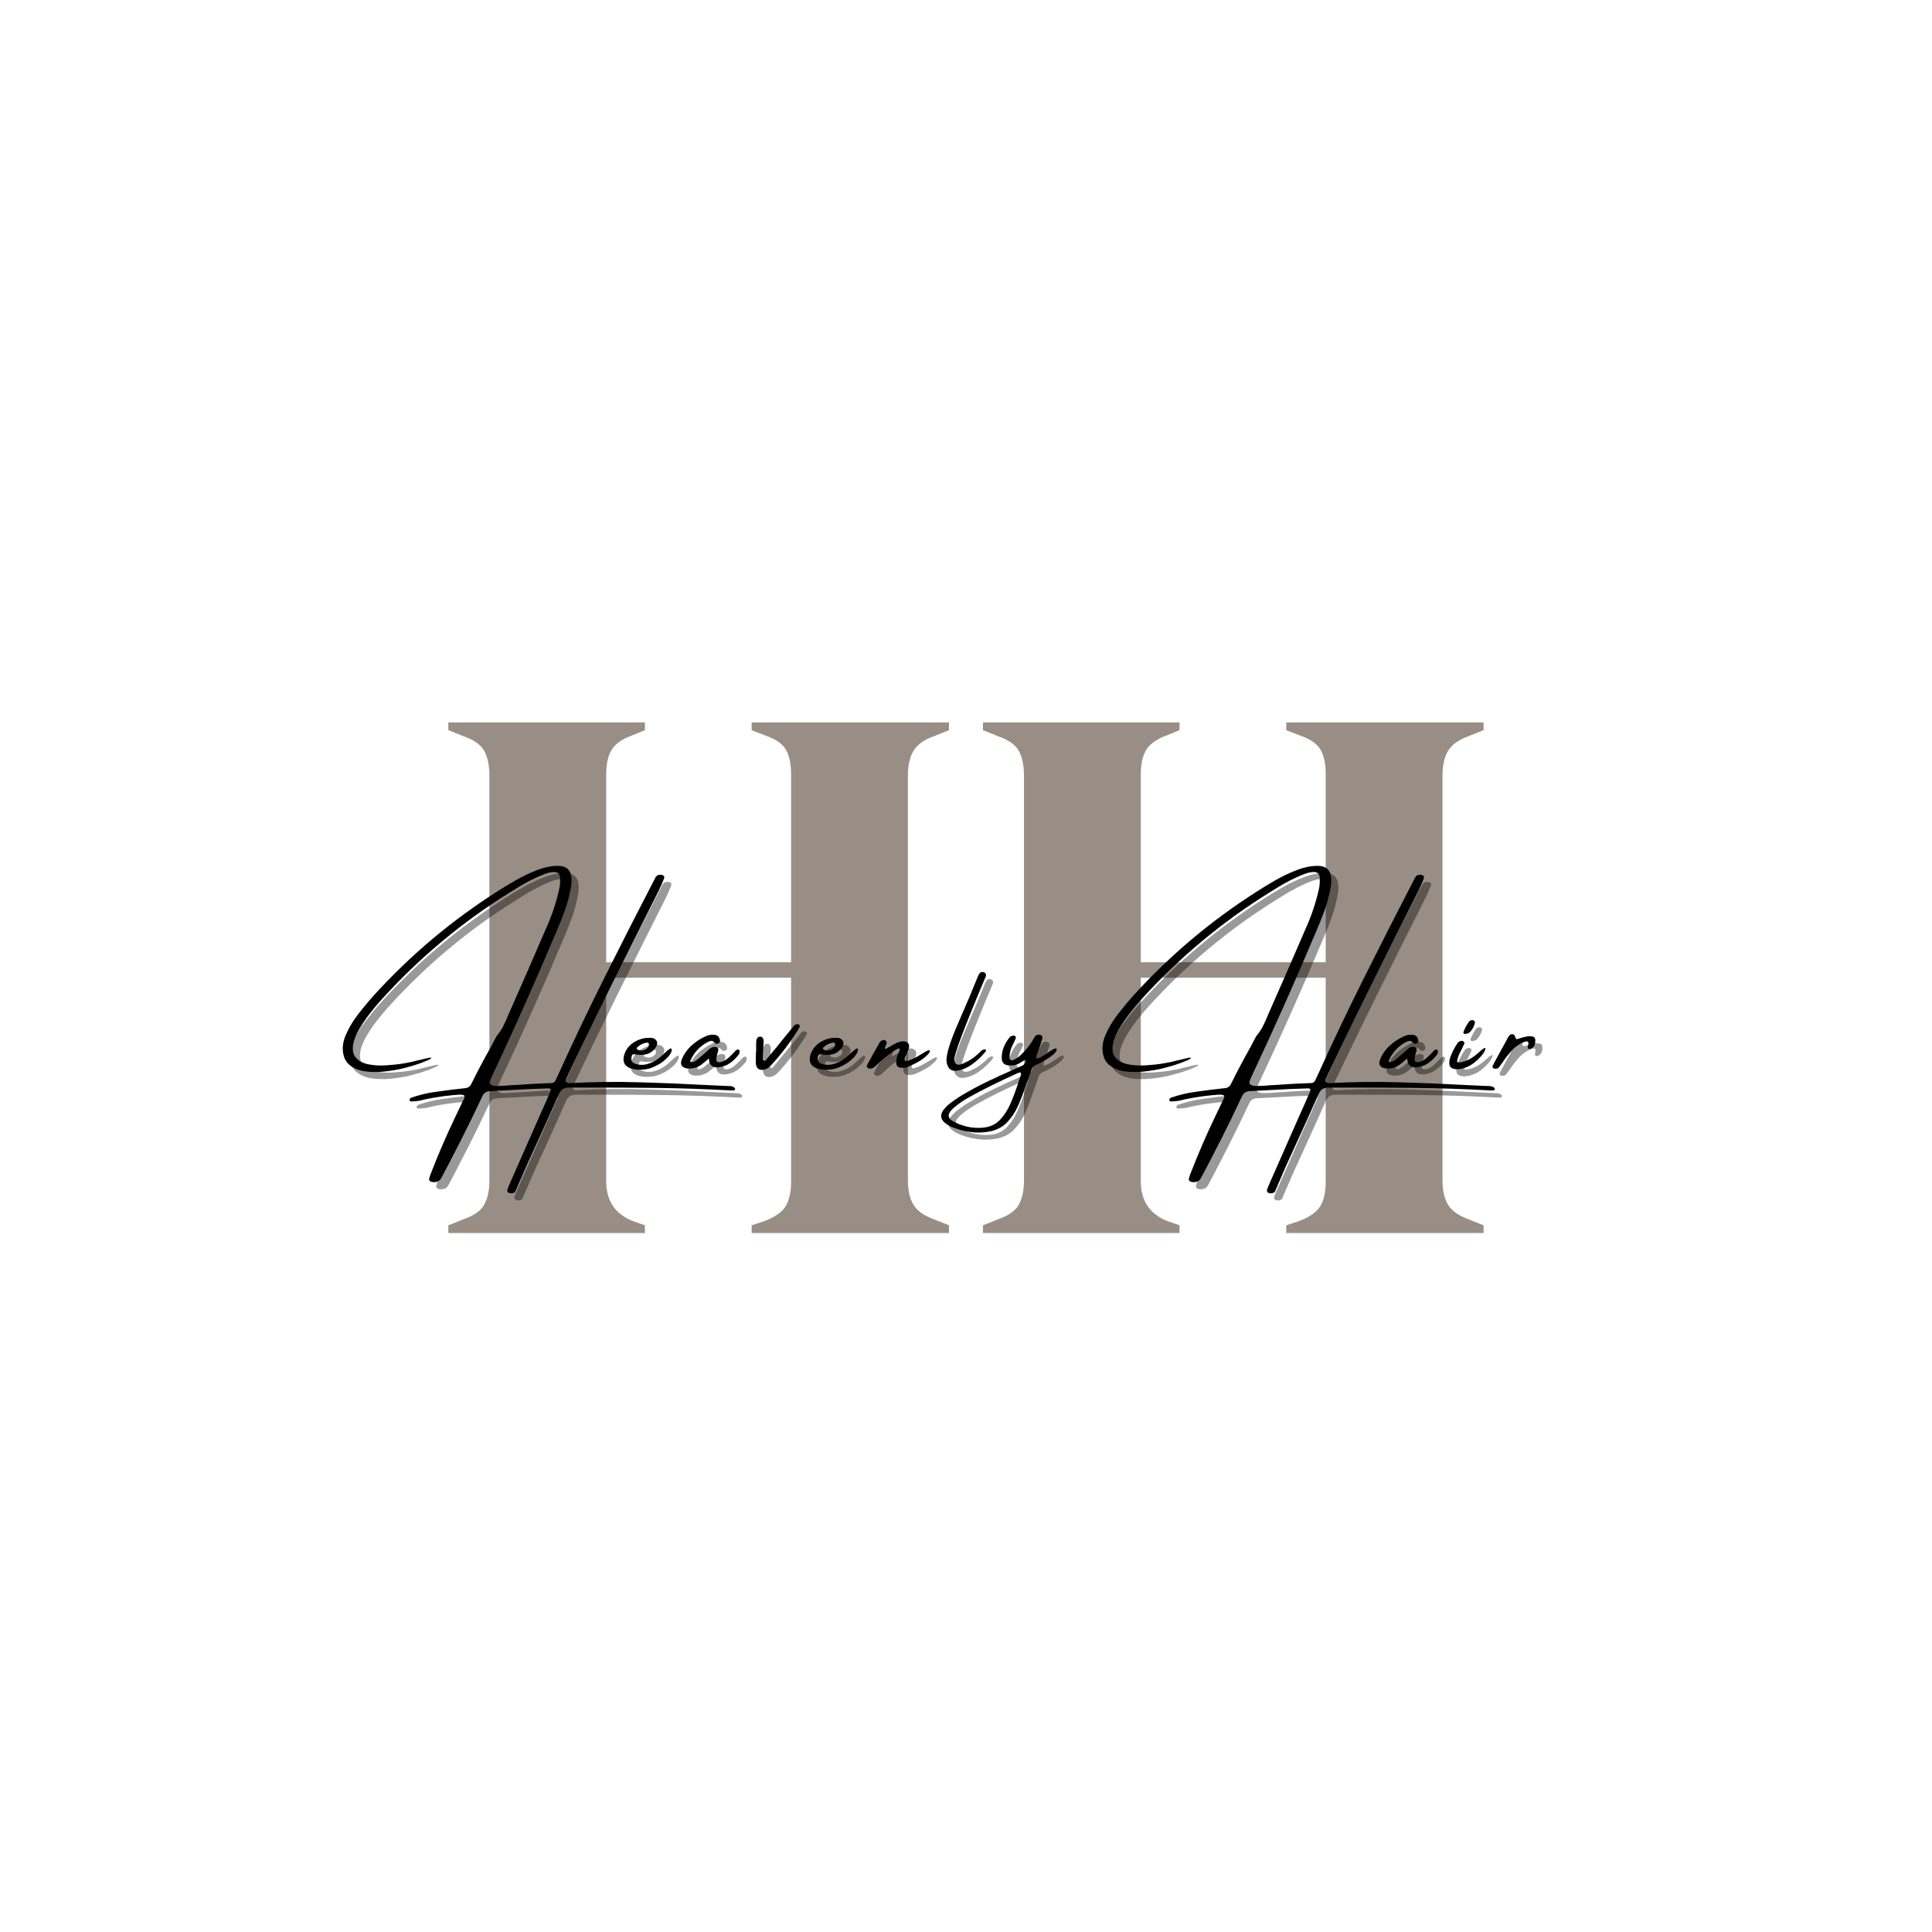 <svg version="1.0" preserveAspectRatio="xMidYMid meet" height="500" viewBox="0 0 375 375" zoomAndPan="magnify" width="500" xmlns:xlink="http://www.w3.org/1999/xlink" xmlns="http://www.w3.org/2000/svg"><defs><filter id="1e054c5216" height="100%" width="100%" y="0%" x="0%"><feColorMatrix color-interpolation-filters="sRGB" values="0 0 0 0 1 0 0 0 0 1 0 0 0 0 1 0 0 0 1 0"></feColorMatrix></filter><g></g><mask id="a7e242c434"><g filter="url(#1e054c5216)"><rect fill-opacity="0.48" height="450" y="-37.5" fill="#000000" width="450" x="-37.5"></rect></g></mask><clipPath id="d56b3272b7"><rect height="207" y="0" width="209" x="0"></rect></clipPath></defs><g mask="url(#a7e242c434)"><g transform="matrix(1, 0, 0, 1, 83, 84)"><g clip-path="url(#d56b3272b7)"><g fill-opacity="1" fill="#291301"><g transform="translate(0.726, 155.334)"><g><path d="M 3.297 0 L 3.297 -1.5 L 6.312 -2.703 C 8.312 -3.398 9.633 -4.348 10.281 -5.547 C 10.938 -6.754 11.266 -8.312 11.266 -10.219 L 11.266 -88.75 C 11.266 -90.75 10.938 -92.348 10.281 -93.547 C 9.633 -94.754 8.312 -95.707 6.312 -96.406 L 3.297 -97.609 L 3.297 -99.109 L 41.453 -99.109 L 41.453 -97.609 L 38.891 -96.562 C 36.992 -95.863 35.691 -94.938 34.984 -93.781 C 34.285 -92.633 33.938 -91.055 33.938 -89.047 L 33.938 -52.562 L 69.828 -52.562 L 69.828 -89.047 C 69.828 -91.055 69.5 -92.633 68.844 -93.781 C 68.195 -94.938 66.875 -95.863 64.875 -96.562 L 62.172 -97.609 L 62.172 -99.109 L 100.469 -99.109 L 100.469 -97.609 L 97.469 -96.406 C 95.562 -95.707 94.254 -94.754 93.547 -93.547 C 92.848 -92.348 92.5 -90.75 92.5 -88.75 L 92.5 -10.219 C 92.5 -8.312 92.848 -6.754 93.547 -5.547 C 94.254 -4.348 95.562 -3.398 97.469 -2.703 L 100.469 -1.5 L 100.469 0 L 62.172 0 L 62.172 -1.5 L 64.875 -2.406 C 66.875 -3.207 68.195 -4.18 68.844 -5.328 C 69.5 -6.484 69.828 -8.062 69.828 -10.062 L 69.828 -49.562 L 33.938 -49.562 L 33.938 -10.062 C 33.938 -6.352 35.586 -3.801 38.891 -2.406 L 41.453 -1.5 L 41.453 0 Z M 3.297 0"></path></g></g></g><g fill-opacity="1" fill="#291301"><g transform="translate(104.49, 155.334)"><g><path d="M 3.297 0 L 3.297 -1.5 L 6.312 -2.703 C 8.312 -3.398 9.633 -4.348 10.281 -5.547 C 10.938 -6.754 11.266 -8.312 11.266 -10.219 L 11.266 -88.75 C 11.266 -90.75 10.938 -92.348 10.281 -93.547 C 9.633 -94.754 8.312 -95.707 6.312 -96.406 L 3.297 -97.609 L 3.297 -99.109 L 41.453 -99.109 L 41.453 -97.609 L 38.891 -96.562 C 36.992 -95.863 35.691 -94.938 34.984 -93.781 C 34.285 -92.633 33.938 -91.055 33.938 -89.047 L 33.938 -52.562 L 69.828 -52.562 L 69.828 -89.047 C 69.828 -91.055 69.5 -92.633 68.844 -93.781 C 68.195 -94.938 66.875 -95.863 64.875 -96.562 L 62.172 -97.609 L 62.172 -99.109 L 100.469 -99.109 L 100.469 -97.609 L 97.469 -96.406 C 95.562 -95.707 94.254 -94.754 93.547 -93.547 C 92.848 -92.348 92.5 -90.75 92.5 -88.75 L 92.5 -10.219 C 92.5 -8.312 92.848 -6.754 93.547 -5.547 C 94.254 -4.348 95.562 -3.398 97.469 -2.703 L 100.469 -1.5 L 100.469 0 L 62.172 0 L 62.172 -1.5 L 64.875 -2.406 C 66.875 -3.207 68.195 -4.18 68.844 -5.328 C 69.5 -6.484 69.828 -8.062 69.828 -10.062 L 69.828 -49.562 L 33.938 -49.562 L 33.938 -10.062 C 33.938 -6.352 35.586 -3.801 38.891 -2.406 L 41.453 -1.5 L 41.453 0 Z M 3.297 0"></path></g></g></g></g></g></g><g fill-opacity="0.4" fill="#000000"><g transform="translate(76.596, 211.951)"><g><path d="M 67.297 0.516 C 67.328 0.523 67.363 0.555 67.406 0.609 C 67.445 0.66 67.469 0.719 67.469 0.781 C 67.469 0.875 67.438 0.945 67.375 1 C 67.32 1.062 67.254 1.094 67.172 1.094 L 66.906 1.078 C 66.875 1.086 66.848 1.094 66.828 1.094 C 61.867 0.82 56.984 0.656 52.172 0.594 C 47.359 0.539 42.504 0.52 37.609 0.531 C 36.805 0.531 36.008 0.531 35.219 0.531 C 34.727 0.531 34.332 0.625 34.031 0.812 C 33.727 1 33.469 1.332 33.25 1.812 C 31.988 4.676 30.703 7.535 29.391 10.391 C 28.68 11.941 27.973 13.492 27.266 15.047 C 26.754 16.18 26.254 17.328 25.766 18.484 C 25.504 19.055 25.258 19.629 25.031 20.203 C 25.008 20.254 24.977 20.312 24.938 20.375 C 24.895 20.539 24.828 20.688 24.734 20.812 C 24.566 20.945 24.352 21.023 24.094 21.047 C 23.844 21.078 23.625 21.031 23.438 20.906 C 23.25 20.781 23.195 20.57 23.281 20.281 C 23.457 19.789 23.656 19.312 23.875 18.844 C 25.758 14.539 27.656 10.238 29.562 5.938 C 30.008 4.938 30.461 3.922 30.922 2.891 C 30.984 2.742 31.051 2.578 31.125 2.391 C 31.281 2.035 31.441 1.688 31.609 1.344 C 31.754 0.945 31.656 0.727 31.312 0.688 C 28.812 0.75 26.32 0.859 23.844 1.016 C 22.551 1.086 21.242 1.156 19.922 1.219 C 19.18 1.238 18.664 1.594 18.375 2.281 C 17.07 5.07 15.723 7.844 14.328 10.594 C 13.504 12.219 12.664 13.848 11.812 15.484 C 11.5 16.078 11.188 16.664 10.875 17.25 C 10.695 17.625 10.504 17.977 10.297 18.312 C 10.078 18.602 9.785 18.781 9.422 18.844 C 9.055 18.914 8.734 18.898 8.453 18.797 C 8.18 18.691 8.055 18.52 8.078 18.281 C 8.172 17.832 8.312 17.398 8.5 16.984 C 9.906 13.367 11.441 9.816 13.109 6.328 C 13.703 5.086 14.297 3.844 14.891 2.594 C 15.047 2.207 14.938 1.988 14.562 1.938 C 14.188 1.883 13.641 1.898 12.922 1.984 C 12.898 1.984 12.867 1.984 12.828 1.984 C 11.566 2.098 10.27 2.27 8.938 2.5 C 7.613 2.738 6.75 2.922 6.344 3.047 C 5.926 3.141 5.504 3.188 5.078 3.188 C 5.047 3.219 5.016 3.234 4.984 3.234 C 4.953 3.234 4.91 3.219 4.859 3.188 L 4.641 3.234 C 4.555 3.234 4.473 3.203 4.391 3.141 C 4.316 3.078 4.281 2.992 4.281 2.891 C 4.289 2.836 4.32 2.77 4.375 2.688 C 4.426 2.613 4.484 2.555 4.547 2.516 C 6.117 1.961 7.719 1.578 9.344 1.359 C 11.219 1.086 13.086 0.852 14.953 0.656 C 15.578 0.633 16.02 0.348 16.281 -0.203 C 16.82 -1.316 17.391 -2.43 17.984 -3.547 C 18.68 -4.867 19.398 -6.188 20.141 -7.5 C 20.391 -7.988 20.645 -8.477 20.906 -8.969 C 20.938 -9.02 20.969 -9.07 21 -9.125 C 21.062 -9.281 21.145 -9.426 21.25 -9.562 C 21.738 -10.133 22.148 -10.754 22.484 -11.422 C 22.816 -12.098 23.125 -12.785 23.406 -13.484 C 23.539 -13.785 23.672 -14.082 23.797 -14.375 C 26.172 -19.727 28.516 -25.098 30.828 -30.484 C 31.891 -32.848 32.707 -35.281 33.281 -37.781 C 33.508 -38.688 33.566 -39.586 33.453 -40.484 C 33.336 -41.016 32.992 -41.289 32.422 -41.312 C 31.848 -41.332 31.156 -41.18 30.344 -40.859 C 29.531 -40.547 28.688 -40.164 27.812 -39.719 C 26.938 -39.27 26.145 -38.828 25.438 -38.391 C 24.738 -37.953 24.219 -37.629 23.875 -37.422 C 23.77 -37.367 23.703 -37.328 23.672 -37.297 C 14.453 -31.566 6.203 -24.68 -1.078 -16.641 C -1.891 -15.754 -2.66 -14.836 -3.391 -13.891 C -4.129 -12.953 -4.805 -11.961 -5.422 -10.922 C -5.891 -10.129 -6.258 -9.305 -6.531 -8.453 C -6.875 -7.129 -6.781 -6.117 -6.25 -5.422 C -5.719 -4.723 -4.922 -4.254 -3.859 -4.016 C -2.797 -3.785 -1.641 -3.707 -0.391 -3.781 C 0.848 -3.852 2.02 -3.977 3.125 -4.156 C 4.227 -4.344 5.082 -4.523 5.688 -4.703 C 6.414 -4.879 7.145 -5.051 7.875 -5.219 C 8.5 -5.332 8.672 -5.289 8.391 -5.094 C 8.117 -4.895 7.52 -4.625 6.594 -4.281 C 5.676 -3.938 4.57 -3.598 3.281 -3.266 C 2 -2.941 0.672 -2.711 -0.703 -2.578 C -2.078 -2.441 -3.367 -2.469 -4.578 -2.656 C -5.785 -2.852 -6.77 -3.301 -7.531 -4 C -8.289 -4.707 -8.676 -5.75 -8.688 -7.125 C -8.688 -7.164 -8.688 -7.203 -8.688 -7.234 C -8.645 -8.098 -8.441 -8.926 -8.078 -9.719 C -7.461 -11.133 -6.676 -12.453 -5.719 -13.672 C -4.707 -14.984 -3.656 -16.25 -2.562 -17.469 C 4.508 -25.227 12.477 -31.926 21.344 -37.562 C 22.383 -38.238 23.598 -38.973 24.984 -39.766 C 26.367 -40.555 27.789 -41.223 29.25 -41.766 C 30.719 -42.305 32.094 -42.551 33.375 -42.5 C 34.781 -42.414 35.551 -41.676 35.688 -40.281 C 35.75 -39.77 35.742 -39.266 35.672 -38.766 C 35.609 -38.273 35.516 -37.785 35.391 -37.297 C 35.379 -37.223 35.363 -37.145 35.344 -37.062 C 35.082 -35.883 34.742 -34.734 34.328 -33.609 C 33.922 -32.492 33.484 -31.391 33.016 -30.297 C 28.984 -20.711 24.766 -11.227 20.359 -1.844 C 20.223 -1.57 20.098 -1.285 19.984 -0.984 C 19.785 -0.535 19.805 -0.223 20.047 -0.047 C 20.285 0.129 20.68 0.219 21.234 0.219 C 21.797 0.219 22.453 0.191 23.203 0.141 C 23.316 0.141 23.43 0.125 23.547 0.094 C 24.047 0.07 24.547 0.047 25.047 0.016 C 27.305 -0.16 29.551 -0.281 31.781 -0.344 C 32.176 -0.344 32.445 -0.508 32.594 -0.844 C 32.77 -1.195 32.941 -1.555 33.109 -1.922 C 36.004 -8.316 39.02 -14.645 42.156 -20.906 C 45.289 -27.176 48.473 -33.426 51.703 -39.656 C 51.734 -39.738 51.773 -39.816 51.828 -39.891 C 51.941 -40.191 52.113 -40.441 52.344 -40.641 C 52.52 -40.734 52.727 -40.781 52.969 -40.781 C 53.207 -40.781 53.406 -40.723 53.562 -40.609 C 53.727 -40.504 53.766 -40.316 53.672 -40.047 C 53.648 -39.984 53.625 -39.914 53.594 -39.844 C 53.332 -39.176 53.047 -38.516 52.734 -37.859 C 51.141 -34.66 49.535 -31.469 47.922 -28.281 C 47.359 -27.145 46.789 -26.004 46.219 -24.859 C 42.469 -17.379 38.789 -9.859 35.188 -2.297 C 35.125 -2.148 35.062 -2.008 35 -1.875 C 34.914 -1.719 34.844 -1.562 34.781 -1.406 C 34.562 -0.938 34.547 -0.629 34.734 -0.484 C 34.922 -0.348 35.223 -0.301 35.641 -0.344 C 39.941 -0.582 44.328 -0.633 48.797 -0.5 C 53.266 -0.375 57.703 -0.191 62.109 0.047 C 63.453 0.109 64.797 0.172 66.141 0.234 C 66.203 0.234 66.254 0.234 66.297 0.234 C 66.473 0.234 66.645 0.25 66.812 0.281 C 66.988 0.312 67.148 0.391 67.297 0.516 Z M 67.297 0.516"></path></g></g></g><g fill-opacity="0.4" fill="#000000"><g transform="translate(123.148, 211.951)"><g><path d="M 7.625 -5.141 C 7.113 -4.629 6.516 -4.191 5.828 -3.828 C 5.141 -3.473 4.562 -3.238 4.094 -3.125 C 3.633 -3.008 3.16 -2.945 2.672 -2.938 C 1.879 -2.895 1.156 -3 0.5 -3.25 C -0.582 -3.688 -0.957 -4.523 -0.625 -5.766 C -0.312 -6.828 0.316 -7.656 1.266 -8.25 C 2.223 -8.852 3.211 -9.145 4.234 -9.125 C 4.234 -9.125 4.242 -9.125 4.266 -9.125 C 4.523 -9.145 4.77 -9.125 5 -9.062 C 5.395 -8.926 5.645 -8.695 5.75 -8.375 C 5.852 -8.051 5.781 -7.691 5.531 -7.297 C 4.957 -6.43 4.18 -5.953 3.203 -5.859 C 2.547 -5.797 1.914 -5.828 1.312 -5.953 C 1.195 -5.961 1.094 -5.926 1 -5.844 C 0.914 -5.77 0.863 -5.676 0.844 -5.562 C 0.664 -4.789 0.898 -4.301 1.547 -4.094 C 2.359 -3.812 3.195 -3.812 4.062 -4.094 C 5.062 -4.406 6.008 -4.992 6.906 -5.859 C 7.812 -6.723 8.332 -7.125 8.469 -7.062 C 8.613 -7.008 8.656 -6.844 8.594 -6.562 C 8.469 -6.125 8.145 -5.648 7.625 -5.141 Z M 1.922 -7.297 C 1.867 -7.234 1.832 -7.164 1.812 -7.094 C 1.789 -7.02 1.82 -6.953 1.906 -6.891 C 2.219 -6.711 2.555 -6.645 2.922 -6.688 C 3.285 -6.738 3.594 -6.879 3.844 -7.109 C 4.102 -7.336 4.219 -7.613 4.188 -7.938 C 4.156 -8.062 4.086 -8.141 3.984 -8.172 C 3.891 -8.203 3.797 -8.207 3.703 -8.188 C 3.035 -8.07 2.441 -7.773 1.922 -7.297 Z M 1.922 -7.297"></path></g></g></g><g fill-opacity="0.4" fill="#000000"><g transform="translate(135.059, 211.951)"><g><path d="M 9.719 -6.812 C 9.926 -6.695 9.941 -6.41 9.766 -5.953 C 9.504 -5.609 9.227 -5.289 8.938 -5 C 8.645 -4.707 8.32 -4.441 7.969 -4.203 C 7.945 -4.203 7.938 -4.195 7.938 -4.188 C 7.695 -4.02 7.445 -3.879 7.188 -3.766 C 5.062 -2.992 3.973 -3.445 3.922 -5.125 C 3.055 -4.375 2.477 -3.91 2.188 -3.734 C 1.477 -3.316 0.711 -3.129 -0.109 -3.172 C -0.711 -3.211 -1.125 -3.398 -1.344 -3.734 C -1.562 -4.066 -1.539 -4.52 -1.281 -5.094 C -0.895 -5.988 -0.336 -6.789 0.391 -7.5 C 1.234 -8.289 2.176 -8.922 3.219 -9.391 C 3.77 -9.672 4.348 -9.781 4.953 -9.719 C 5.566 -9.676 5.938 -9.332 6.062 -8.688 C 6.113 -8.488 6.062 -8.312 5.906 -8.156 C 5.707 -7.977 5.477 -7.938 5.219 -8.031 C 5.207 -8.031 5.188 -8.035 5.156 -8.047 C 5.125 -8.055 5.098 -8.07 5.078 -8.094 C 4.816 -8.445 4.555 -8.594 4.297 -8.531 C 4.035 -8.477 3.754 -8.363 3.453 -8.188 C 2.078 -7.383 1.055 -6.266 0.391 -4.828 C 0.348 -4.766 0.32 -4.691 0.312 -4.609 C 0.312 -4.535 0.336 -4.477 0.391 -4.438 C 0.547 -4.383 0.723 -4.395 0.922 -4.469 C 1.117 -4.539 1.316 -4.648 1.516 -4.797 C 1.711 -4.953 1.879 -5.078 2.016 -5.172 C 2.023 -5.203 2.031 -5.219 2.031 -5.219 C 2.688 -5.758 3.328 -6.316 3.953 -6.891 C 4.234 -7.18 4.578 -7.344 4.984 -7.375 C 5.578 -7.375 5.82 -7.113 5.719 -6.594 C 5.664 -6.395 5.609 -6.195 5.547 -6 C 5.316 -5.156 5.305 -4.656 5.516 -4.5 C 5.734 -4.352 6.062 -4.352 6.5 -4.5 C 6.945 -4.656 7.391 -4.938 7.828 -5.344 C 8.273 -5.758 8.648 -6.141 8.953 -6.484 C 9.254 -6.828 9.508 -6.938 9.719 -6.812 Z M 9.719 -6.812"></path></g></g></g><g fill-opacity="0.4" fill="#000000"><g transform="translate(148.056, 211.951)"><g><path d="M 8.547 -11.281 C 8.461 -11.082 8.363 -10.895 8.25 -10.719 C 6.789 -8.363 5.141 -6.172 3.297 -4.141 C 3.047 -3.848 2.773 -3.582 2.484 -3.344 C 2.203 -3.145 1.906 -3.008 1.594 -2.938 C 0.707 -2.781 0.191 -3.133 0.047 -4 C 0.016 -4.531 0.016 -5.062 0.047 -5.594 C 0.047 -5.832 0.047 -6.066 0.047 -6.297 C 0.047 -6.297 0.062 -6.297 0.094 -6.297 C 0.094 -6.453 0.094 -6.609 0.094 -6.766 C 0.094 -7.16 0.094 -7.551 0.094 -7.938 C 0.094 -8.156 0.102 -8.375 0.125 -8.594 C 0.219 -9.094 0.461 -9.348 0.859 -9.359 C 1.285 -9.348 1.52 -9.047 1.562 -8.453 C 1.562 -8.297 1.551 -8.148 1.531 -8.016 C 1.508 -7.867 1.5 -7.738 1.5 -7.625 C 1.469 -6.758 1.441 -5.883 1.422 -5 C 1.422 -4.801 1.504 -4.688 1.672 -4.656 C 1.734 -4.656 1.789 -4.664 1.844 -4.688 C 1.895 -4.719 1.938 -4.754 1.969 -4.797 C 2.488 -5.398 2.992 -6.008 3.484 -6.625 C 3.68 -6.863 3.879 -7.098 4.078 -7.328 C 4.285 -7.609 4.5 -7.875 4.719 -8.125 C 5.562 -9.188 6.414 -10.238 7.281 -11.281 C 7.375 -11.414 7.484 -11.531 7.609 -11.625 C 7.742 -11.727 7.91 -11.781 8.109 -11.781 C 8.266 -11.758 8.398 -11.703 8.516 -11.609 C 8.555 -11.566 8.578 -11.516 8.578 -11.453 C 8.578 -11.391 8.566 -11.332 8.547 -11.281 Z M 8.547 -11.281"></path></g></g></g><g fill-opacity="0.4" fill="#000000"><g transform="translate(159.297, 211.951)"><g><path d="M 7.625 -5.141 C 7.113 -4.629 6.516 -4.191 5.828 -3.828 C 5.141 -3.473 4.562 -3.238 4.094 -3.125 C 3.633 -3.008 3.16 -2.945 2.672 -2.938 C 1.879 -2.895 1.156 -3 0.5 -3.25 C -0.582 -3.688 -0.957 -4.523 -0.625 -5.766 C -0.312 -6.828 0.316 -7.656 1.266 -8.25 C 2.223 -8.852 3.211 -9.145 4.234 -9.125 C 4.234 -9.125 4.242 -9.125 4.266 -9.125 C 4.523 -9.145 4.77 -9.125 5 -9.062 C 5.395 -8.926 5.645 -8.695 5.75 -8.375 C 5.852 -8.051 5.781 -7.691 5.531 -7.297 C 4.957 -6.43 4.18 -5.953 3.203 -5.859 C 2.547 -5.797 1.914 -5.828 1.312 -5.953 C 1.195 -5.961 1.094 -5.926 1 -5.844 C 0.914 -5.77 0.863 -5.676 0.844 -5.562 C 0.664 -4.789 0.898 -4.301 1.547 -4.094 C 2.359 -3.812 3.195 -3.812 4.062 -4.094 C 5.062 -4.406 6.008 -4.992 6.906 -5.859 C 7.812 -6.723 8.332 -7.125 8.469 -7.062 C 8.613 -7.008 8.656 -6.844 8.594 -6.562 C 8.469 -6.125 8.145 -5.648 7.625 -5.141 Z M 1.922 -7.297 C 1.867 -7.234 1.832 -7.164 1.812 -7.094 C 1.789 -7.02 1.82 -6.953 1.906 -6.891 C 2.219 -6.711 2.555 -6.645 2.922 -6.688 C 3.285 -6.738 3.594 -6.879 3.844 -7.109 C 4.102 -7.336 4.219 -7.613 4.188 -7.938 C 4.156 -8.062 4.086 -8.141 3.984 -8.172 C 3.891 -8.203 3.797 -8.207 3.703 -8.188 C 3.035 -8.07 2.441 -7.773 1.922 -7.297 Z M 1.922 -7.297"></path></g></g></g><g fill-opacity="0.4" fill="#000000"><g transform="translate(171.209, 211.951)"><g><path d="M 10.609 -6.688 C 10.754 -6.508 10.578 -6.18 10.078 -5.703 C 9.578 -5.234 9.047 -4.836 8.484 -4.516 C 7.922 -4.191 7.27 -3.867 6.531 -3.547 C 6.031 -3.336 5.504 -3.266 4.953 -3.328 C 4.398 -3.398 4.125 -3.734 4.125 -4.328 C 4.125 -4.93 4.266 -5.531 4.547 -6.125 C 4.816 -6.727 4.875 -7.039 4.719 -7.062 C 4.562 -7.082 4.238 -6.938 3.75 -6.625 C 2.469 -5.781 1.281 -4.816 0.188 -3.734 C -0.102 -3.379 -0.477 -3.18 -0.938 -3.141 C -1.164 -3.141 -1.344 -3.211 -1.469 -3.359 C -1.602 -3.516 -1.625 -3.676 -1.531 -3.844 C -0.738 -5.301 0.055 -6.738 0.859 -8.156 C 1.035 -8.445 1.301 -8.629 1.656 -8.703 C 1.812 -8.734 1.953 -8.688 2.078 -8.562 C 2.211 -8.445 2.281 -8.312 2.281 -8.156 C 2.258 -8.008 2.203 -7.844 2.109 -7.656 C 2.055 -7.531 2.008 -7.414 1.969 -7.312 C 1.938 -7.207 1.926 -7.117 1.938 -7.047 C 1.945 -6.973 2.004 -6.953 2.109 -6.984 C 2.234 -7.055 2.363 -7.129 2.5 -7.203 C 2.844 -7.398 3.172 -7.586 3.484 -7.766 C 3.766 -7.93 4.055 -8.078 4.359 -8.203 C 4.66 -8.328 4.977 -8.41 5.312 -8.453 C 5.844 -8.484 6.219 -8.359 6.438 -8.078 C 6.664 -7.805 6.695 -7.426 6.531 -6.938 C 6.344 -6.488 6.156 -6.047 5.969 -5.609 C 5.719 -5.203 5.672 -4.891 5.828 -4.672 C 5.992 -4.461 6.742 -4.707 8.078 -5.406 L 9.078 -6 C 10.023 -6.602 10.535 -6.832 10.609 -6.688 Z M 10.609 -6.688"></path></g></g></g><g fill-opacity="0.4" fill="#000000"><g transform="translate(185.143, 211.951)"><g><path d="M 6.484 -6.391 C 6.773 -6.68 7.02 -6.844 7.219 -6.875 C 7.414 -6.914 7.539 -6.883 7.594 -6.781 C 7.656 -6.688 7.617 -6.555 7.484 -6.391 C 6.703 -5.441 5.82 -4.625 4.844 -3.938 C 3.875 -3.25 2.875 -2.848 1.844 -2.734 C 0.812 -2.629 0.188 -3.195 -0.031 -4.438 C -0.188 -5.656 0.551 -8.145 2.188 -11.906 C 3.832 -15.664 5.133 -18.75 6.094 -21.156 C 6.176 -21.363 6.297 -21.551 6.453 -21.719 C 6.672 -21.926 6.926 -21.973 7.219 -21.859 C 7.32 -21.816 7.422 -21.742 7.516 -21.641 C 7.609 -21.547 7.641 -21.375 7.609 -21.125 C 3.379 -11.102 1.332 -5.656 1.469 -4.781 C 1.602 -3.906 2.164 -3.688 3.156 -4.125 C 4.156 -4.57 4.926 -5.023 5.469 -5.484 C 6.008 -5.941 6.348 -6.242 6.484 -6.391 Z M 6.484 -6.391"></path></g></g></g><g fill-opacity="0.4" fill="#000000"><g transform="translate(195.943, 211.951)"><g><path d="M 10.516 -6.984 C 10.629 -6.754 10.438 -6.406 9.938 -5.938 C 9.438 -5.469 8.555 -4.898 7.297 -4.234 C 6.828 -4.035 6.484 -3.879 6.266 -3.766 C 6.055 -3.648 5.898 -3.5 5.797 -3.312 C 5.703 -3.133 5.598 -2.859 5.484 -2.484 C 5.379 -2.211 5.25 -1.844 5.094 -1.375 C 4.875 -0.801 4.66 -0.211 4.453 0.391 C 4.055 1.629 3.586 2.852 3.047 4.062 C 2.504 5.27 1.805 6.328 0.953 7.234 C 0.098 8.141 -1.004 8.738 -2.359 9.031 C -3.711 9.289 -5.023 9.328 -6.297 9.141 C -7.566 8.961 -8.805 8.613 -10.016 8.094 C -10.516 7.863 -10.957 7.566 -11.344 7.203 C -12 6.535 -12.051 5.785 -11.5 4.953 C -11.195 4.547 -10.852 4.176 -10.469 3.844 C -9.676 3.207 -8.852 2.629 -8 2.109 C -6.395 1.141 -4.758 0.254 -3.094 -0.547 C -1.426 -1.348 0.258 -2.125 1.969 -2.875 C 2.082 -2.926 2.211 -2.984 2.359 -3.047 C 2.816 -3.266 3.297 -3.484 3.797 -3.703 C 4.129 -3.828 4.352 -4.051 4.469 -4.375 C 4.508 -4.5 4.52 -4.609 4.5 -4.703 C 4.477 -4.766 4.441 -4.801 4.391 -4.812 C 4.348 -4.82 4.297 -4.805 4.234 -4.766 C 4.066 -4.672 3.895 -4.562 3.719 -4.438 C 3.613 -4.383 3.504 -4.316 3.391 -4.234 C 2.773 -3.879 2.133 -3.723 1.469 -3.766 C 0.426 -3.766 -0.102 -4.234 -0.125 -5.172 C -0.133 -5.941 0 -6.672 0.281 -7.359 C 0.562 -8.047 0.957 -8.691 1.469 -9.297 C 1.52 -9.359 1.594 -9.41 1.688 -9.453 C 1.789 -9.492 1.895 -9.52 2 -9.531 C 2.008 -9.531 2.031 -9.539 2.062 -9.562 C 2.258 -9.582 2.41 -9.535 2.516 -9.422 C 2.617 -9.305 2.641 -9.156 2.578 -8.969 C 2.461 -8.719 2.348 -8.469 2.234 -8.219 C 2.141 -8.02 2.039 -7.82 1.938 -7.625 C 1.551 -6.852 1.375 -6.051 1.406 -5.219 C 1.426 -5.031 1.504 -4.895 1.641 -4.812 C 1.773 -4.738 1.93 -4.742 2.109 -4.828 C 2.641 -5.035 3.102 -5.336 3.5 -5.734 C 4.562 -6.703 5.438 -7.812 6.125 -9.062 C 6.219 -9.25 6.328 -9.406 6.453 -9.531 C 6.586 -9.656 6.766 -9.723 6.984 -9.734 C 7.254 -9.766 7.461 -9.707 7.609 -9.562 C 7.766 -9.414 7.812 -9.219 7.75 -8.969 C 7.5 -8.164 7.234 -7.375 6.953 -6.594 C 6.93 -6.531 6.91 -6.473 6.891 -6.422 C 6.816 -6.242 6.75 -6.055 6.688 -5.859 C 6.625 -5.66 6.594 -5.488 6.594 -5.344 C 6.594 -5.195 6.656 -5.125 6.781 -5.125 C 7.27 -5.219 7.984 -5.609 8.922 -6.297 C 9.867 -6.984 10.398 -7.211 10.516 -6.984 Z M 3.5 -1.609 C 3.5 -1.648 3.508 -1.691 3.531 -1.734 C 3.594 -1.828 3.625 -1.93 3.625 -2.047 C 3.633 -2.16 3.602 -2.281 3.531 -2.406 C 3.469 -2.406 3.422 -2.406 3.391 -2.406 C 3.266 -2.383 3.148 -2.352 3.047 -2.312 C 2.859 -2.238 2.664 -2.148 2.469 -2.047 C 0.895 -1.328 -0.676 -0.582 -2.25 0.188 C -3.82 0.957 -5.363 1.773 -6.875 2.641 C -7.789 3.172 -8.656 3.785 -9.469 4.484 C -10.133 5.078 -10.453 5.594 -10.422 6.031 C -10.398 6.477 -10.008 6.879 -9.25 7.234 C -7.551 8.117 -5.719 8.477 -3.75 8.312 C -2.406 8.188 -1.316 7.688 -0.484 6.812 C 0.348 5.938 1.031 4.883 1.562 3.656 C 2.094 2.438 2.555 1.223 2.953 0.016 C 3.117 -0.555 3.301 -1.098 3.5 -1.609 Z M 3.5 -1.609"></path></g></g></g><g fill-opacity="0.4" fill="#000000"><g transform="translate(209.81, 211.951)"><g></g></g></g><g fill-opacity="0.4" fill="#000000"><g transform="translate(224.052, 211.951)"><g><path d="M 67.297 0.516 C 67.328 0.523 67.363 0.555 67.406 0.609 C 67.445 0.66 67.469 0.719 67.469 0.781 C 67.469 0.875 67.438 0.945 67.375 1 C 67.32 1.062 67.254 1.094 67.172 1.094 L 66.906 1.078 C 66.875 1.086 66.848 1.094 66.828 1.094 C 61.867 0.82 56.984 0.656 52.172 0.594 C 47.359 0.539 42.504 0.52 37.609 0.531 C 36.805 0.531 36.008 0.531 35.219 0.531 C 34.727 0.531 34.332 0.625 34.031 0.812 C 33.727 1 33.469 1.332 33.25 1.812 C 31.988 4.676 30.703 7.535 29.391 10.391 C 28.68 11.941 27.973 13.492 27.266 15.047 C 26.754 16.18 26.254 17.328 25.766 18.484 C 25.504 19.055 25.258 19.629 25.031 20.203 C 25.008 20.254 24.977 20.312 24.938 20.375 C 24.895 20.539 24.828 20.688 24.734 20.812 C 24.566 20.945 24.352 21.023 24.094 21.047 C 23.844 21.078 23.625 21.031 23.438 20.906 C 23.25 20.781 23.195 20.57 23.281 20.281 C 23.457 19.789 23.656 19.312 23.875 18.844 C 25.758 14.539 27.656 10.238 29.562 5.938 C 30.008 4.938 30.461 3.922 30.922 2.891 C 30.984 2.742 31.051 2.578 31.125 2.391 C 31.281 2.035 31.441 1.688 31.609 1.344 C 31.754 0.945 31.656 0.727 31.312 0.688 C 28.812 0.75 26.32 0.859 23.844 1.016 C 22.551 1.086 21.242 1.156 19.922 1.219 C 19.18 1.238 18.664 1.594 18.375 2.281 C 17.07 5.07 15.723 7.844 14.328 10.594 C 13.504 12.219 12.664 13.848 11.812 15.484 C 11.5 16.078 11.188 16.664 10.875 17.25 C 10.695 17.625 10.504 17.977 10.297 18.312 C 10.078 18.602 9.785 18.781 9.422 18.844 C 9.055 18.914 8.734 18.898 8.453 18.797 C 8.18 18.691 8.055 18.52 8.078 18.281 C 8.172 17.832 8.312 17.398 8.5 16.984 C 9.906 13.367 11.441 9.816 13.109 6.328 C 13.703 5.086 14.297 3.844 14.891 2.594 C 15.047 2.207 14.938 1.988 14.562 1.938 C 14.188 1.883 13.641 1.898 12.922 1.984 C 12.898 1.984 12.867 1.984 12.828 1.984 C 11.566 2.098 10.27 2.27 8.938 2.5 C 7.613 2.738 6.75 2.922 6.344 3.047 C 5.926 3.141 5.504 3.188 5.078 3.188 C 5.047 3.219 5.016 3.234 4.984 3.234 C 4.953 3.234 4.91 3.219 4.859 3.188 L 4.641 3.234 C 4.555 3.234 4.473 3.203 4.391 3.141 C 4.316 3.078 4.281 2.992 4.281 2.891 C 4.289 2.836 4.32 2.77 4.375 2.688 C 4.426 2.613 4.484 2.555 4.547 2.516 C 6.117 1.961 7.719 1.578 9.344 1.359 C 11.219 1.086 13.086 0.852 14.953 0.656 C 15.578 0.633 16.02 0.348 16.281 -0.203 C 16.82 -1.316 17.391 -2.43 17.984 -3.547 C 18.68 -4.867 19.398 -6.188 20.141 -7.5 C 20.391 -7.988 20.645 -8.477 20.906 -8.969 C 20.938 -9.02 20.969 -9.07 21 -9.125 C 21.062 -9.281 21.145 -9.426 21.25 -9.562 C 21.738 -10.133 22.148 -10.754 22.484 -11.422 C 22.816 -12.098 23.125 -12.785 23.406 -13.484 C 23.539 -13.785 23.672 -14.082 23.797 -14.375 C 26.172 -19.727 28.516 -25.098 30.828 -30.484 C 31.891 -32.848 32.707 -35.281 33.281 -37.781 C 33.508 -38.688 33.566 -39.586 33.453 -40.484 C 33.336 -41.016 32.992 -41.289 32.422 -41.312 C 31.848 -41.332 31.156 -41.18 30.344 -40.859 C 29.531 -40.547 28.688 -40.164 27.812 -39.719 C 26.938 -39.27 26.145 -38.828 25.438 -38.391 C 24.738 -37.953 24.219 -37.629 23.875 -37.422 C 23.77 -37.367 23.703 -37.328 23.672 -37.297 C 14.453 -31.566 6.203 -24.68 -1.078 -16.641 C -1.891 -15.754 -2.66 -14.836 -3.391 -13.891 C -4.129 -12.953 -4.805 -11.961 -5.422 -10.922 C -5.891 -10.129 -6.258 -9.305 -6.531 -8.453 C -6.875 -7.129 -6.781 -6.117 -6.25 -5.422 C -5.719 -4.723 -4.922 -4.254 -3.859 -4.016 C -2.797 -3.785 -1.641 -3.707 -0.391 -3.781 C 0.848 -3.852 2.02 -3.977 3.125 -4.156 C 4.227 -4.344 5.082 -4.523 5.688 -4.703 C 6.414 -4.879 7.145 -5.051 7.875 -5.219 C 8.5 -5.332 8.672 -5.289 8.391 -5.094 C 8.117 -4.895 7.52 -4.625 6.594 -4.281 C 5.676 -3.938 4.57 -3.598 3.281 -3.266 C 2 -2.941 0.672 -2.711 -0.703 -2.578 C -2.078 -2.441 -3.367 -2.469 -4.578 -2.656 C -5.785 -2.852 -6.77 -3.301 -7.531 -4 C -8.289 -4.707 -8.676 -5.75 -8.688 -7.125 C -8.688 -7.164 -8.688 -7.203 -8.688 -7.234 C -8.645 -8.098 -8.441 -8.926 -8.078 -9.719 C -7.461 -11.133 -6.676 -12.453 -5.719 -13.672 C -4.707 -14.984 -3.656 -16.25 -2.562 -17.469 C 4.508 -25.227 12.477 -31.926 21.344 -37.562 C 22.383 -38.238 23.598 -38.973 24.984 -39.766 C 26.367 -40.555 27.789 -41.223 29.25 -41.766 C 30.719 -42.305 32.094 -42.551 33.375 -42.5 C 34.781 -42.414 35.551 -41.676 35.688 -40.281 C 35.75 -39.77 35.742 -39.266 35.672 -38.766 C 35.609 -38.273 35.516 -37.785 35.391 -37.297 C 35.379 -37.223 35.363 -37.145 35.344 -37.062 C 35.082 -35.883 34.742 -34.734 34.328 -33.609 C 33.922 -32.492 33.484 -31.391 33.016 -30.297 C 28.984 -20.711 24.766 -11.227 20.359 -1.844 C 20.223 -1.57 20.098 -1.285 19.984 -0.984 C 19.785 -0.535 19.805 -0.223 20.047 -0.047 C 20.285 0.129 20.68 0.219 21.234 0.219 C 21.797 0.219 22.453 0.191 23.203 0.141 C 23.316 0.141 23.43 0.125 23.547 0.094 C 24.047 0.07 24.547 0.047 25.047 0.016 C 27.305 -0.16 29.551 -0.281 31.781 -0.344 C 32.176 -0.344 32.445 -0.508 32.594 -0.844 C 32.77 -1.195 32.941 -1.555 33.109 -1.922 C 36.004 -8.316 39.02 -14.645 42.156 -20.906 C 45.289 -27.176 48.473 -33.426 51.703 -39.656 C 51.734 -39.738 51.773 -39.816 51.828 -39.891 C 51.941 -40.191 52.113 -40.441 52.344 -40.641 C 52.52 -40.734 52.727 -40.781 52.969 -40.781 C 53.207 -40.781 53.406 -40.723 53.562 -40.609 C 53.727 -40.504 53.766 -40.316 53.672 -40.047 C 53.648 -39.984 53.625 -39.914 53.594 -39.844 C 53.332 -39.176 53.047 -38.516 52.734 -37.859 C 51.141 -34.66 49.535 -31.469 47.922 -28.281 C 47.359 -27.145 46.789 -26.004 46.219 -24.859 C 42.469 -17.379 38.789 -9.859 35.188 -2.297 C 35.125 -2.148 35.062 -2.008 35 -1.875 C 34.914 -1.719 34.844 -1.562 34.781 -1.406 C 34.562 -0.938 34.547 -0.629 34.734 -0.484 C 34.922 -0.348 35.223 -0.301 35.641 -0.344 C 39.941 -0.582 44.328 -0.633 48.797 -0.5 C 53.266 -0.375 57.703 -0.191 62.109 0.047 C 63.453 0.109 64.797 0.172 66.141 0.234 C 66.203 0.234 66.254 0.234 66.297 0.234 C 66.473 0.234 66.645 0.25 66.812 0.281 C 66.988 0.312 67.148 0.391 67.297 0.516 Z M 67.297 0.516"></path></g></g></g><g fill-opacity="0.4" fill="#000000"><g transform="translate(270.604, 211.951)"><g><path d="M 9.719 -6.812 C 9.926 -6.695 9.941 -6.41 9.766 -5.953 C 9.504 -5.609 9.227 -5.289 8.938 -5 C 8.645 -4.707 8.32 -4.441 7.969 -4.203 C 7.945 -4.203 7.938 -4.195 7.938 -4.188 C 7.695 -4.02 7.445 -3.879 7.188 -3.766 C 5.062 -2.992 3.973 -3.445 3.922 -5.125 C 3.055 -4.375 2.477 -3.91 2.188 -3.734 C 1.477 -3.316 0.711 -3.129 -0.109 -3.172 C -0.711 -3.211 -1.125 -3.398 -1.344 -3.734 C -1.562 -4.066 -1.539 -4.52 -1.281 -5.094 C -0.895 -5.988 -0.336 -6.789 0.391 -7.5 C 1.234 -8.289 2.176 -8.922 3.219 -9.391 C 3.77 -9.672 4.348 -9.781 4.953 -9.719 C 5.566 -9.676 5.938 -9.332 6.062 -8.688 C 6.113 -8.488 6.062 -8.312 5.906 -8.156 C 5.707 -7.977 5.477 -7.938 5.219 -8.031 C 5.207 -8.031 5.188 -8.035 5.156 -8.047 C 5.125 -8.055 5.098 -8.07 5.078 -8.094 C 4.816 -8.445 4.555 -8.594 4.297 -8.531 C 4.035 -8.477 3.754 -8.363 3.453 -8.188 C 2.078 -7.383 1.055 -6.266 0.391 -4.828 C 0.348 -4.766 0.32 -4.691 0.312 -4.609 C 0.312 -4.535 0.336 -4.477 0.391 -4.438 C 0.547 -4.383 0.723 -4.395 0.922 -4.469 C 1.117 -4.539 1.316 -4.648 1.516 -4.797 C 1.711 -4.953 1.879 -5.078 2.016 -5.172 C 2.023 -5.203 2.031 -5.219 2.031 -5.219 C 2.688 -5.758 3.328 -6.316 3.953 -6.891 C 4.234 -7.18 4.578 -7.344 4.984 -7.375 C 5.578 -7.375 5.82 -7.113 5.719 -6.594 C 5.664 -6.395 5.609 -6.195 5.547 -6 C 5.316 -5.156 5.305 -4.656 5.516 -4.5 C 5.734 -4.352 6.062 -4.352 6.5 -4.5 C 6.945 -4.656 7.391 -4.938 7.828 -5.344 C 8.273 -5.758 8.648 -6.141 8.953 -6.484 C 9.254 -6.828 9.508 -6.938 9.719 -6.812 Z M 9.719 -6.812"></path></g></g></g><g fill-opacity="0.4" fill="#000000"><g transform="translate(283.6, 211.951)"><g><path d="M 5.328 -5.641 C 4.848 -5.078 4.281 -4.555 3.625 -4.078 C 2.977 -3.609 2.242 -3.289 1.422 -3.125 C 0.598 -2.957 -0.035 -3.016 -0.484 -3.297 C -0.941 -3.586 -1.035 -4.227 -0.766 -5.219 C -0.41 -6.227 0.078 -7.195 0.703 -8.125 C 0.848 -8.312 1.055 -8.445 1.328 -8.531 C 1.523 -8.57 1.695 -8.535 1.844 -8.422 C 1.988 -8.316 2.047 -8.18 2.016 -8.016 C 1.879 -7.691 1.727 -7.367 1.562 -7.047 C 1.406 -6.723 1.301 -6.516 1.25 -6.422 C 0.938 -5.848 0.719 -5.25 0.594 -4.625 C 0.594 -4.27 1.066 -4.25 2.016 -4.562 C 2.973 -4.875 3.898 -5.445 4.797 -6.281 C 5.703 -7.113 6.133 -7.359 6.094 -7.016 C 6.062 -6.672 5.805 -6.211 5.328 -5.641 Z M 2.984 -10.125 C 2.941 -10.094 2.848 -10.051 2.703 -10 C 2.566 -9.945 2.422 -9.91 2.266 -9.891 C 2.109 -9.867 1.984 -9.895 1.891 -9.969 C 1.805 -10.039 1.805 -10.18 1.891 -10.391 C 2.035 -10.766 2.188 -11.094 2.344 -11.375 C 2.5 -11.656 2.703 -11.969 2.953 -12.312 C 3.109 -12.469 3.281 -12.551 3.469 -12.562 C 3.656 -12.57 3.812 -12.52 3.938 -12.406 C 4.062 -12.301 4.098 -12.148 4.047 -11.953 C 3.848 -11.242 3.492 -10.633 2.984 -10.125 Z M 2.984 -10.125"></path></g></g></g><g fill-opacity="0.4" fill="#000000"><g transform="translate(292.94, 211.951)"><g><path d="M 6.422 -8.219 C 6.348 -7.602 6.062 -7.203 5.562 -7.016 C 5.062 -6.828 4.895 -7.07 5.062 -7.75 C 5.238 -8.438 4.93 -8.609 4.141 -8.266 C 3.359 -7.93 2.711 -7.508 2.203 -7 C 1.422 -6.195 0.727 -5.332 0.125 -4.406 C 0.062 -4.32 0.008 -4.254 -0.031 -4.203 C -0.207 -3.941 -0.383 -3.695 -0.562 -3.469 C -0.676 -3.312 -0.812 -3.211 -0.969 -3.172 C -1.125 -3.129 -1.285 -3.117 -1.453 -3.141 C -1.598 -3.16 -1.711 -3.219 -1.797 -3.312 C -1.879 -3.414 -1.891 -3.535 -1.828 -3.672 C -1.723 -3.91 -1.602 -4.156 -1.469 -4.406 C -0.664 -5.895 0.148 -7.391 0.984 -8.891 C 0.992 -8.91 1 -8.93 1 -8.953 C 1.113 -9.18 1.254 -9.395 1.422 -9.594 C 1.598 -9.789 1.801 -9.867 2.031 -9.828 C 2.27 -9.797 2.426 -9.66 2.5 -9.422 C 2.602 -9.109 2.688 -8.93 2.75 -8.891 C 2.82 -8.848 2.984 -8.875 3.234 -8.969 C 3.773 -9.164 4.301 -9.305 4.812 -9.391 C 5.32 -9.473 5.738 -9.453 6.062 -9.328 C 6.383 -9.211 6.504 -8.844 6.422 -8.219 Z M 6.422 -8.219"></path></g></g></g><g fill-opacity="1" fill="#000000"><g transform="translate(75.214, 210.569)"><g><path d="M 67.297 0.516 C 67.328 0.523 67.363 0.555 67.406 0.609 C 67.445 0.66 67.469 0.719 67.469 0.781 C 67.469 0.875 67.438 0.945 67.375 1 C 67.32 1.062 67.254 1.094 67.172 1.094 L 66.906 1.078 C 66.875 1.086 66.848 1.094 66.828 1.094 C 61.867 0.82 56.984 0.656 52.172 0.594 C 47.359 0.539 42.504 0.52 37.609 0.531 C 36.805 0.531 36.008 0.531 35.219 0.531 C 34.727 0.531 34.332 0.625 34.031 0.812 C 33.727 1 33.469 1.332 33.25 1.812 C 31.988 4.676 30.703 7.535 29.391 10.391 C 28.68 11.941 27.973 13.492 27.266 15.047 C 26.754 16.18 26.254 17.328 25.766 18.484 C 25.504 19.055 25.258 19.629 25.031 20.203 C 25.008 20.254 24.977 20.312 24.938 20.375 C 24.895 20.539 24.828 20.688 24.734 20.812 C 24.566 20.945 24.352 21.023 24.094 21.047 C 23.844 21.078 23.625 21.031 23.438 20.906 C 23.25 20.781 23.195 20.57 23.281 20.281 C 23.457 19.789 23.656 19.312 23.875 18.844 C 25.758 14.539 27.656 10.238 29.562 5.938 C 30.008 4.938 30.461 3.922 30.922 2.891 C 30.984 2.742 31.051 2.578 31.125 2.391 C 31.281 2.035 31.441 1.688 31.609 1.344 C 31.754 0.945 31.656 0.727 31.312 0.688 C 28.812 0.75 26.32 0.859 23.844 1.016 C 22.551 1.086 21.242 1.156 19.922 1.219 C 19.18 1.238 18.664 1.594 18.375 2.281 C 17.07 5.07 15.723 7.844 14.328 10.594 C 13.504 12.219 12.664 13.848 11.812 15.484 C 11.5 16.078 11.188 16.664 10.875 17.25 C 10.695 17.625 10.504 17.977 10.297 18.312 C 10.078 18.602 9.785 18.781 9.422 18.844 C 9.055 18.914 8.734 18.898 8.453 18.797 C 8.18 18.691 8.055 18.52 8.078 18.281 C 8.172 17.832 8.312 17.398 8.5 16.984 C 9.906 13.367 11.441 9.816 13.109 6.328 C 13.703 5.086 14.297 3.844 14.891 2.594 C 15.047 2.207 14.938 1.988 14.562 1.938 C 14.188 1.883 13.641 1.898 12.922 1.984 C 12.898 1.984 12.867 1.984 12.828 1.984 C 11.566 2.098 10.27 2.27 8.938 2.5 C 7.613 2.738 6.75 2.922 6.344 3.047 C 5.926 3.141 5.504 3.188 5.078 3.188 C 5.047 3.219 5.016 3.234 4.984 3.234 C 4.953 3.234 4.91 3.219 4.859 3.188 L 4.641 3.234 C 4.555 3.234 4.473 3.203 4.391 3.141 C 4.316 3.078 4.281 2.992 4.281 2.891 C 4.289 2.836 4.32 2.77 4.375 2.688 C 4.426 2.613 4.484 2.555 4.547 2.516 C 6.117 1.961 7.719 1.578 9.344 1.359 C 11.219 1.086 13.086 0.852 14.953 0.656 C 15.578 0.633 16.02 0.348 16.281 -0.203 C 16.82 -1.316 17.391 -2.43 17.984 -3.547 C 18.68 -4.867 19.398 -6.188 20.141 -7.5 C 20.391 -7.988 20.645 -8.477 20.906 -8.969 C 20.938 -9.02 20.969 -9.07 21 -9.125 C 21.062 -9.281 21.145 -9.426 21.25 -9.562 C 21.738 -10.133 22.148 -10.754 22.484 -11.422 C 22.816 -12.098 23.125 -12.785 23.406 -13.484 C 23.539 -13.785 23.672 -14.082 23.797 -14.375 C 26.172 -19.727 28.516 -25.098 30.828 -30.484 C 31.891 -32.848 32.707 -35.281 33.281 -37.781 C 33.508 -38.688 33.566 -39.586 33.453 -40.484 C 33.336 -41.016 32.992 -41.289 32.422 -41.312 C 31.848 -41.332 31.156 -41.18 30.344 -40.859 C 29.531 -40.547 28.688 -40.164 27.812 -39.719 C 26.938 -39.27 26.145 -38.828 25.438 -38.391 C 24.738 -37.953 24.219 -37.629 23.875 -37.422 C 23.77 -37.367 23.703 -37.328 23.672 -37.297 C 14.453 -31.566 6.203 -24.68 -1.078 -16.641 C -1.891 -15.754 -2.66 -14.836 -3.391 -13.891 C -4.129 -12.953 -4.805 -11.961 -5.422 -10.922 C -5.891 -10.129 -6.258 -9.305 -6.531 -8.453 C -6.875 -7.129 -6.781 -6.117 -6.25 -5.422 C -5.719 -4.723 -4.922 -4.254 -3.859 -4.016 C -2.797 -3.785 -1.641 -3.707 -0.391 -3.781 C 0.848 -3.852 2.02 -3.977 3.125 -4.156 C 4.227 -4.344 5.082 -4.523 5.688 -4.703 C 6.414 -4.879 7.145 -5.051 7.875 -5.219 C 8.5 -5.332 8.672 -5.289 8.391 -5.094 C 8.117 -4.895 7.52 -4.625 6.594 -4.281 C 5.676 -3.938 4.57 -3.598 3.281 -3.266 C 2 -2.941 0.672 -2.711 -0.703 -2.578 C -2.078 -2.441 -3.367 -2.469 -4.578 -2.656 C -5.785 -2.852 -6.77 -3.301 -7.531 -4 C -8.289 -4.707 -8.676 -5.75 -8.688 -7.125 C -8.688 -7.164 -8.688 -7.203 -8.688 -7.234 C -8.645 -8.098 -8.441 -8.926 -8.078 -9.719 C -7.461 -11.133 -6.676 -12.453 -5.719 -13.672 C -4.707 -14.984 -3.656 -16.25 -2.562 -17.469 C 4.508 -25.227 12.477 -31.926 21.344 -37.562 C 22.383 -38.238 23.598 -38.973 24.984 -39.766 C 26.367 -40.555 27.789 -41.223 29.25 -41.766 C 30.719 -42.305 32.094 -42.551 33.375 -42.5 C 34.781 -42.414 35.551 -41.676 35.688 -40.281 C 35.75 -39.77 35.742 -39.266 35.672 -38.766 C 35.609 -38.273 35.516 -37.785 35.391 -37.297 C 35.379 -37.223 35.363 -37.145 35.344 -37.062 C 35.082 -35.883 34.742 -34.734 34.328 -33.609 C 33.922 -32.492 33.484 -31.391 33.016 -30.297 C 28.984 -20.711 24.766 -11.227 20.359 -1.844 C 20.223 -1.57 20.098 -1.285 19.984 -0.984 C 19.785 -0.535 19.805 -0.223 20.047 -0.047 C 20.285 0.129 20.68 0.219 21.234 0.219 C 21.797 0.219 22.453 0.191 23.203 0.141 C 23.316 0.141 23.43 0.125 23.547 0.094 C 24.047 0.07 24.547 0.047 25.047 0.016 C 27.305 -0.16 29.551 -0.281 31.781 -0.344 C 32.176 -0.344 32.445 -0.508 32.594 -0.844 C 32.77 -1.195 32.941 -1.555 33.109 -1.922 C 36.004 -8.316 39.02 -14.645 42.156 -20.906 C 45.289 -27.176 48.473 -33.426 51.703 -39.656 C 51.734 -39.738 51.773 -39.816 51.828 -39.891 C 51.941 -40.191 52.113 -40.441 52.344 -40.641 C 52.52 -40.734 52.727 -40.781 52.969 -40.781 C 53.207 -40.781 53.406 -40.723 53.562 -40.609 C 53.727 -40.504 53.766 -40.316 53.672 -40.047 C 53.648 -39.984 53.625 -39.914 53.594 -39.844 C 53.332 -39.176 53.047 -38.516 52.734 -37.859 C 51.141 -34.66 49.535 -31.469 47.922 -28.281 C 47.359 -27.145 46.789 -26.004 46.219 -24.859 C 42.469 -17.379 38.789 -9.859 35.188 -2.297 C 35.125 -2.148 35.062 -2.008 35 -1.875 C 34.914 -1.719 34.844 -1.562 34.781 -1.406 C 34.562 -0.938 34.547 -0.629 34.734 -0.484 C 34.922 -0.348 35.223 -0.301 35.641 -0.344 C 39.941 -0.582 44.328 -0.633 48.797 -0.5 C 53.266 -0.375 57.703 -0.191 62.109 0.047 C 63.453 0.109 64.797 0.172 66.141 0.234 C 66.203 0.234 66.254 0.234 66.297 0.234 C 66.473 0.234 66.645 0.25 66.812 0.281 C 66.988 0.312 67.148 0.391 67.297 0.516 Z M 67.297 0.516"></path></g></g></g><g fill-opacity="1" fill="#000000"><g transform="translate(121.765, 210.569)"><g><path d="M 7.625 -5.141 C 7.113 -4.629 6.516 -4.191 5.828 -3.828 C 5.141 -3.473 4.562 -3.238 4.094 -3.125 C 3.633 -3.008 3.16 -2.945 2.672 -2.938 C 1.879 -2.895 1.156 -3 0.5 -3.25 C -0.582 -3.688 -0.957 -4.523 -0.625 -5.766 C -0.312 -6.828 0.316 -7.656 1.266 -8.25 C 2.223 -8.852 3.211 -9.145 4.234 -9.125 C 4.234 -9.125 4.242 -9.125 4.266 -9.125 C 4.523 -9.145 4.77 -9.125 5 -9.062 C 5.395 -8.926 5.645 -8.695 5.75 -8.375 C 5.852 -8.051 5.781 -7.691 5.531 -7.297 C 4.957 -6.43 4.18 -5.953 3.203 -5.859 C 2.547 -5.797 1.914 -5.828 1.312 -5.953 C 1.195 -5.961 1.094 -5.926 1 -5.844 C 0.914 -5.77 0.863 -5.676 0.844 -5.562 C 0.664 -4.789 0.898 -4.301 1.547 -4.094 C 2.359 -3.812 3.195 -3.812 4.062 -4.094 C 5.062 -4.406 6.008 -4.992 6.906 -5.859 C 7.812 -6.723 8.332 -7.125 8.469 -7.062 C 8.613 -7.008 8.656 -6.844 8.594 -6.562 C 8.469 -6.125 8.145 -5.648 7.625 -5.141 Z M 1.922 -7.297 C 1.867 -7.234 1.832 -7.164 1.812 -7.094 C 1.789 -7.02 1.82 -6.953 1.906 -6.891 C 2.219 -6.711 2.555 -6.645 2.922 -6.688 C 3.285 -6.738 3.594 -6.879 3.844 -7.109 C 4.102 -7.336 4.219 -7.613 4.188 -7.938 C 4.156 -8.062 4.086 -8.141 3.984 -8.172 C 3.891 -8.203 3.797 -8.207 3.703 -8.188 C 3.035 -8.07 2.441 -7.773 1.922 -7.297 Z M 1.922 -7.297"></path></g></g></g><g fill-opacity="1" fill="#000000"><g transform="translate(133.677, 210.569)"><g><path d="M 9.719 -6.812 C 9.926 -6.695 9.941 -6.41 9.766 -5.953 C 9.504 -5.609 9.227 -5.289 8.938 -5 C 8.645 -4.707 8.32 -4.441 7.969 -4.203 C 7.945 -4.203 7.938 -4.195 7.938 -4.188 C 7.695 -4.02 7.445 -3.879 7.188 -3.766 C 5.062 -2.992 3.973 -3.445 3.922 -5.125 C 3.055 -4.375 2.477 -3.91 2.188 -3.734 C 1.477 -3.316 0.711 -3.129 -0.109 -3.172 C -0.711 -3.211 -1.125 -3.398 -1.344 -3.734 C -1.562 -4.066 -1.539 -4.52 -1.281 -5.094 C -0.895 -5.988 -0.336 -6.789 0.391 -7.5 C 1.234 -8.289 2.176 -8.922 3.219 -9.391 C 3.77 -9.672 4.348 -9.781 4.953 -9.719 C 5.566 -9.676 5.938 -9.332 6.062 -8.688 C 6.113 -8.488 6.062 -8.312 5.906 -8.156 C 5.707 -7.977 5.477 -7.938 5.219 -8.031 C 5.207 -8.031 5.188 -8.035 5.156 -8.047 C 5.125 -8.055 5.098 -8.07 5.078 -8.094 C 4.816 -8.445 4.555 -8.594 4.297 -8.531 C 4.035 -8.477 3.754 -8.363 3.453 -8.188 C 2.078 -7.383 1.055 -6.266 0.391 -4.828 C 0.348 -4.766 0.32 -4.691 0.312 -4.609 C 0.312 -4.535 0.336 -4.477 0.391 -4.438 C 0.547 -4.383 0.723 -4.395 0.922 -4.469 C 1.117 -4.539 1.316 -4.648 1.516 -4.797 C 1.711 -4.953 1.879 -5.078 2.016 -5.172 C 2.023 -5.203 2.031 -5.219 2.031 -5.219 C 2.688 -5.758 3.328 -6.316 3.953 -6.891 C 4.234 -7.18 4.578 -7.344 4.984 -7.375 C 5.578 -7.375 5.82 -7.113 5.719 -6.594 C 5.664 -6.395 5.609 -6.195 5.547 -6 C 5.316 -5.156 5.305 -4.656 5.516 -4.5 C 5.734 -4.352 6.062 -4.352 6.5 -4.5 C 6.945 -4.656 7.391 -4.938 7.828 -5.344 C 8.273 -5.758 8.648 -6.141 8.953 -6.484 C 9.254 -6.828 9.508 -6.938 9.719 -6.812 Z M 9.719 -6.812"></path></g></g></g><g fill-opacity="1" fill="#000000"><g transform="translate(146.673, 210.569)"><g><path d="M 8.547 -11.281 C 8.461 -11.082 8.363 -10.895 8.25 -10.719 C 6.789 -8.363 5.141 -6.172 3.297 -4.141 C 3.047 -3.848 2.773 -3.582 2.484 -3.344 C 2.203 -3.145 1.906 -3.008 1.594 -2.938 C 0.707 -2.781 0.191 -3.133 0.047 -4 C 0.016 -4.531 0.016 -5.062 0.047 -5.594 C 0.047 -5.832 0.047 -6.066 0.047 -6.297 C 0.047 -6.297 0.062 -6.297 0.094 -6.297 C 0.094 -6.453 0.094 -6.609 0.094 -6.766 C 0.094 -7.16 0.094 -7.551 0.094 -7.938 C 0.094 -8.156 0.102 -8.375 0.125 -8.594 C 0.219 -9.094 0.461 -9.348 0.859 -9.359 C 1.285 -9.348 1.52 -9.047 1.562 -8.453 C 1.562 -8.297 1.551 -8.148 1.531 -8.016 C 1.508 -7.867 1.5 -7.738 1.5 -7.625 C 1.469 -6.758 1.441 -5.883 1.422 -5 C 1.422 -4.801 1.504 -4.688 1.672 -4.656 C 1.734 -4.656 1.789 -4.664 1.844 -4.688 C 1.895 -4.719 1.938 -4.754 1.969 -4.797 C 2.488 -5.398 2.992 -6.008 3.484 -6.625 C 3.68 -6.863 3.879 -7.098 4.078 -7.328 C 4.285 -7.609 4.5 -7.875 4.719 -8.125 C 5.562 -9.188 6.414 -10.238 7.281 -11.281 C 7.375 -11.414 7.484 -11.531 7.609 -11.625 C 7.742 -11.727 7.91 -11.781 8.109 -11.781 C 8.266 -11.758 8.398 -11.703 8.516 -11.609 C 8.555 -11.566 8.578 -11.516 8.578 -11.453 C 8.578 -11.391 8.566 -11.332 8.547 -11.281 Z M 8.547 -11.281"></path></g></g></g><g fill-opacity="1" fill="#000000"><g transform="translate(157.915, 210.569)"><g><path d="M 7.625 -5.141 C 7.113 -4.629 6.516 -4.191 5.828 -3.828 C 5.141 -3.473 4.562 -3.238 4.094 -3.125 C 3.633 -3.008 3.16 -2.945 2.672 -2.938 C 1.879 -2.895 1.156 -3 0.5 -3.25 C -0.582 -3.688 -0.957 -4.523 -0.625 -5.766 C -0.312 -6.828 0.316 -7.656 1.266 -8.25 C 2.223 -8.852 3.211 -9.145 4.234 -9.125 C 4.234 -9.125 4.242 -9.125 4.266 -9.125 C 4.523 -9.145 4.77 -9.125 5 -9.062 C 5.395 -8.926 5.645 -8.695 5.75 -8.375 C 5.852 -8.051 5.781 -7.691 5.531 -7.297 C 4.957 -6.43 4.18 -5.953 3.203 -5.859 C 2.547 -5.797 1.914 -5.828 1.312 -5.953 C 1.195 -5.961 1.094 -5.926 1 -5.844 C 0.914 -5.77 0.863 -5.676 0.844 -5.562 C 0.664 -4.789 0.898 -4.301 1.547 -4.094 C 2.359 -3.812 3.195 -3.812 4.062 -4.094 C 5.062 -4.406 6.008 -4.992 6.906 -5.859 C 7.812 -6.723 8.332 -7.125 8.469 -7.062 C 8.613 -7.008 8.656 -6.844 8.594 -6.562 C 8.469 -6.125 8.145 -5.648 7.625 -5.141 Z M 1.922 -7.297 C 1.867 -7.234 1.832 -7.164 1.812 -7.094 C 1.789 -7.02 1.82 -6.953 1.906 -6.891 C 2.219 -6.711 2.555 -6.645 2.922 -6.688 C 3.285 -6.738 3.594 -6.879 3.844 -7.109 C 4.102 -7.336 4.219 -7.613 4.188 -7.938 C 4.156 -8.062 4.086 -8.141 3.984 -8.172 C 3.891 -8.203 3.797 -8.207 3.703 -8.188 C 3.035 -8.07 2.441 -7.773 1.922 -7.297 Z M 1.922 -7.297"></path></g></g></g><g fill-opacity="1" fill="#000000"><g transform="translate(169.827, 210.569)"><g><path d="M 10.609 -6.688 C 10.754 -6.508 10.578 -6.18 10.078 -5.703 C 9.578 -5.234 9.047 -4.836 8.484 -4.516 C 7.922 -4.191 7.27 -3.867 6.531 -3.547 C 6.031 -3.336 5.504 -3.266 4.953 -3.328 C 4.398 -3.398 4.125 -3.734 4.125 -4.328 C 4.125 -4.93 4.266 -5.531 4.547 -6.125 C 4.816 -6.727 4.875 -7.039 4.719 -7.062 C 4.562 -7.082 4.238 -6.938 3.75 -6.625 C 2.469 -5.781 1.281 -4.816 0.188 -3.734 C -0.102 -3.379 -0.477 -3.18 -0.938 -3.141 C -1.164 -3.141 -1.344 -3.211 -1.469 -3.359 C -1.602 -3.516 -1.625 -3.676 -1.531 -3.844 C -0.738 -5.301 0.055 -6.738 0.859 -8.156 C 1.035 -8.445 1.301 -8.629 1.656 -8.703 C 1.812 -8.734 1.953 -8.688 2.078 -8.562 C 2.211 -8.445 2.281 -8.312 2.281 -8.156 C 2.258 -8.008 2.203 -7.844 2.109 -7.656 C 2.055 -7.531 2.008 -7.414 1.969 -7.312 C 1.938 -7.207 1.926 -7.117 1.938 -7.047 C 1.945 -6.973 2.004 -6.953 2.109 -6.984 C 2.234 -7.055 2.363 -7.129 2.5 -7.203 C 2.844 -7.398 3.172 -7.586 3.484 -7.766 C 3.766 -7.93 4.055 -8.078 4.359 -8.203 C 4.66 -8.328 4.977 -8.41 5.312 -8.453 C 5.844 -8.484 6.219 -8.359 6.438 -8.078 C 6.664 -7.805 6.695 -7.426 6.531 -6.938 C 6.344 -6.488 6.156 -6.047 5.969 -5.609 C 5.719 -5.203 5.672 -4.891 5.828 -4.672 C 5.992 -4.461 6.742 -4.707 8.078 -5.406 L 9.078 -6 C 10.023 -6.602 10.535 -6.832 10.609 -6.688 Z M 10.609 -6.688"></path></g></g></g><g fill-opacity="1" fill="#000000"><g transform="translate(183.761, 210.569)"><g><path d="M 6.484 -6.391 C 6.773 -6.68 7.02 -6.844 7.219 -6.875 C 7.414 -6.914 7.539 -6.883 7.594 -6.781 C 7.656 -6.688 7.617 -6.555 7.484 -6.391 C 6.703 -5.441 5.82 -4.625 4.844 -3.938 C 3.875 -3.25 2.875 -2.848 1.844 -2.734 C 0.812 -2.629 0.188 -3.195 -0.031 -4.438 C -0.188 -5.656 0.551 -8.145 2.188 -11.906 C 3.832 -15.664 5.133 -18.75 6.094 -21.156 C 6.176 -21.363 6.297 -21.551 6.453 -21.719 C 6.672 -21.926 6.926 -21.973 7.219 -21.859 C 7.32 -21.816 7.422 -21.742 7.516 -21.641 C 7.609 -21.547 7.641 -21.375 7.609 -21.125 C 3.379 -11.102 1.332 -5.656 1.469 -4.781 C 1.602 -3.906 2.164 -3.688 3.156 -4.125 C 4.156 -4.57 4.926 -5.023 5.469 -5.484 C 6.008 -5.941 6.348 -6.242 6.484 -6.391 Z M 6.484 -6.391"></path></g></g></g><g fill-opacity="1" fill="#000000"><g transform="translate(194.56, 210.569)"><g><path d="M 10.516 -6.984 C 10.629 -6.754 10.438 -6.406 9.938 -5.938 C 9.438 -5.469 8.555 -4.898 7.297 -4.234 C 6.828 -4.035 6.484 -3.879 6.266 -3.766 C 6.055 -3.648 5.898 -3.5 5.797 -3.312 C 5.703 -3.133 5.598 -2.859 5.484 -2.484 C 5.379 -2.211 5.25 -1.844 5.094 -1.375 C 4.875 -0.801 4.66 -0.211 4.453 0.391 C 4.055 1.629 3.586 2.852 3.047 4.062 C 2.504 5.27 1.805 6.328 0.953 7.234 C 0.098 8.141 -1.004 8.738 -2.359 9.031 C -3.711 9.289 -5.023 9.328 -6.297 9.141 C -7.566 8.961 -8.805 8.613 -10.016 8.094 C -10.516 7.863 -10.957 7.566 -11.344 7.203 C -12 6.535 -12.051 5.785 -11.5 4.953 C -11.195 4.547 -10.852 4.176 -10.469 3.844 C -9.676 3.207 -8.852 2.629 -8 2.109 C -6.395 1.141 -4.758 0.254 -3.094 -0.547 C -1.426 -1.348 0.258 -2.125 1.969 -2.875 C 2.082 -2.926 2.211 -2.984 2.359 -3.047 C 2.816 -3.266 3.297 -3.484 3.797 -3.703 C 4.129 -3.828 4.352 -4.051 4.469 -4.375 C 4.508 -4.5 4.52 -4.609 4.5 -4.703 C 4.477 -4.766 4.441 -4.801 4.391 -4.812 C 4.348 -4.82 4.297 -4.805 4.234 -4.766 C 4.066 -4.672 3.895 -4.562 3.719 -4.438 C 3.613 -4.383 3.504 -4.316 3.391 -4.234 C 2.773 -3.879 2.133 -3.723 1.469 -3.766 C 0.426 -3.766 -0.102 -4.234 -0.125 -5.172 C -0.133 -5.941 0 -6.672 0.281 -7.359 C 0.562 -8.047 0.957 -8.691 1.469 -9.297 C 1.52 -9.359 1.594 -9.41 1.688 -9.453 C 1.789 -9.492 1.895 -9.52 2 -9.531 C 2.008 -9.531 2.031 -9.539 2.062 -9.562 C 2.258 -9.582 2.41 -9.535 2.516 -9.422 C 2.617 -9.305 2.641 -9.156 2.578 -8.969 C 2.461 -8.719 2.348 -8.469 2.234 -8.219 C 2.141 -8.02 2.039 -7.82 1.938 -7.625 C 1.551 -6.852 1.375 -6.051 1.406 -5.219 C 1.426 -5.031 1.504 -4.895 1.641 -4.812 C 1.773 -4.738 1.93 -4.742 2.109 -4.828 C 2.641 -5.035 3.102 -5.336 3.5 -5.734 C 4.562 -6.703 5.438 -7.812 6.125 -9.062 C 6.219 -9.25 6.328 -9.406 6.453 -9.531 C 6.586 -9.656 6.766 -9.723 6.984 -9.734 C 7.254 -9.766 7.461 -9.707 7.609 -9.562 C 7.766 -9.414 7.812 -9.219 7.75 -8.969 C 7.5 -8.164 7.234 -7.375 6.953 -6.594 C 6.93 -6.531 6.91 -6.473 6.891 -6.422 C 6.816 -6.242 6.75 -6.055 6.688 -5.859 C 6.625 -5.66 6.594 -5.488 6.594 -5.344 C 6.594 -5.195 6.656 -5.125 6.781 -5.125 C 7.27 -5.219 7.984 -5.609 8.922 -6.297 C 9.867 -6.984 10.398 -7.211 10.516 -6.984 Z M 3.5 -1.609 C 3.5 -1.648 3.508 -1.691 3.531 -1.734 C 3.594 -1.828 3.625 -1.93 3.625 -2.047 C 3.633 -2.16 3.602 -2.281 3.531 -2.406 C 3.469 -2.406 3.422 -2.406 3.391 -2.406 C 3.266 -2.383 3.148 -2.352 3.047 -2.312 C 2.859 -2.238 2.664 -2.148 2.469 -2.047 C 0.895 -1.328 -0.676 -0.582 -2.25 0.188 C -3.82 0.957 -5.363 1.773 -6.875 2.641 C -7.789 3.172 -8.656 3.785 -9.469 4.484 C -10.133 5.078 -10.453 5.594 -10.422 6.031 C -10.398 6.477 -10.008 6.879 -9.25 7.234 C -7.551 8.117 -5.719 8.477 -3.75 8.312 C -2.406 8.188 -1.316 7.688 -0.484 6.812 C 0.348 5.938 1.031 4.883 1.562 3.656 C 2.094 2.438 2.555 1.223 2.953 0.016 C 3.117 -0.555 3.301 -1.098 3.5 -1.609 Z M 3.5 -1.609"></path></g></g></g><g fill-opacity="1" fill="#000000"><g transform="translate(208.428, 210.569)"><g></g></g></g><g fill-opacity="1" fill="#000000"><g transform="translate(222.67, 210.569)"><g><path d="M 67.297 0.516 C 67.328 0.523 67.363 0.555 67.406 0.609 C 67.445 0.66 67.469 0.719 67.469 0.781 C 67.469 0.875 67.438 0.945 67.375 1 C 67.32 1.062 67.254 1.094 67.172 1.094 L 66.906 1.078 C 66.875 1.086 66.848 1.094 66.828 1.094 C 61.867 0.82 56.984 0.656 52.172 0.594 C 47.359 0.539 42.504 0.52 37.609 0.531 C 36.805 0.531 36.008 0.531 35.219 0.531 C 34.727 0.531 34.332 0.625 34.031 0.812 C 33.727 1 33.469 1.332 33.25 1.812 C 31.988 4.676 30.703 7.535 29.391 10.391 C 28.68 11.941 27.973 13.492 27.266 15.047 C 26.754 16.18 26.254 17.328 25.766 18.484 C 25.504 19.055 25.258 19.629 25.031 20.203 C 25.008 20.254 24.977 20.312 24.938 20.375 C 24.895 20.539 24.828 20.688 24.734 20.812 C 24.566 20.945 24.352 21.023 24.094 21.047 C 23.844 21.078 23.625 21.031 23.438 20.906 C 23.25 20.781 23.195 20.57 23.281 20.281 C 23.457 19.789 23.656 19.312 23.875 18.844 C 25.758 14.539 27.656 10.238 29.562 5.938 C 30.008 4.938 30.461 3.922 30.922 2.891 C 30.984 2.742 31.051 2.578 31.125 2.391 C 31.281 2.035 31.441 1.688 31.609 1.344 C 31.754 0.945 31.656 0.727 31.312 0.688 C 28.812 0.75 26.32 0.859 23.844 1.016 C 22.551 1.086 21.242 1.156 19.922 1.219 C 19.18 1.238 18.664 1.594 18.375 2.281 C 17.07 5.07 15.723 7.844 14.328 10.594 C 13.504 12.219 12.664 13.848 11.812 15.484 C 11.5 16.078 11.188 16.664 10.875 17.25 C 10.695 17.625 10.504 17.977 10.297 18.312 C 10.078 18.602 9.785 18.781 9.422 18.844 C 9.055 18.914 8.734 18.898 8.453 18.797 C 8.18 18.691 8.055 18.52 8.078 18.281 C 8.172 17.832 8.312 17.398 8.5 16.984 C 9.906 13.367 11.441 9.816 13.109 6.328 C 13.703 5.086 14.297 3.844 14.891 2.594 C 15.047 2.207 14.938 1.988 14.562 1.938 C 14.188 1.883 13.641 1.898 12.922 1.984 C 12.898 1.984 12.867 1.984 12.828 1.984 C 11.566 2.098 10.27 2.27 8.938 2.5 C 7.613 2.738 6.75 2.922 6.344 3.047 C 5.926 3.141 5.504 3.188 5.078 3.188 C 5.047 3.219 5.016 3.234 4.984 3.234 C 4.953 3.234 4.91 3.219 4.859 3.188 L 4.641 3.234 C 4.555 3.234 4.473 3.203 4.391 3.141 C 4.316 3.078 4.281 2.992 4.281 2.891 C 4.289 2.836 4.32 2.77 4.375 2.688 C 4.426 2.613 4.484 2.555 4.547 2.516 C 6.117 1.961 7.719 1.578 9.344 1.359 C 11.219 1.086 13.086 0.852 14.953 0.656 C 15.578 0.633 16.02 0.348 16.281 -0.203 C 16.82 -1.316 17.391 -2.43 17.984 -3.547 C 18.68 -4.867 19.398 -6.188 20.141 -7.5 C 20.391 -7.988 20.645 -8.477 20.906 -8.969 C 20.938 -9.02 20.969 -9.07 21 -9.125 C 21.062 -9.281 21.145 -9.426 21.25 -9.562 C 21.738 -10.133 22.148 -10.754 22.484 -11.422 C 22.816 -12.098 23.125 -12.785 23.406 -13.484 C 23.539 -13.785 23.672 -14.082 23.797 -14.375 C 26.172 -19.727 28.516 -25.098 30.828 -30.484 C 31.891 -32.848 32.707 -35.281 33.281 -37.781 C 33.508 -38.688 33.566 -39.586 33.453 -40.484 C 33.336 -41.016 32.992 -41.289 32.422 -41.312 C 31.848 -41.332 31.156 -41.18 30.344 -40.859 C 29.531 -40.547 28.688 -40.164 27.812 -39.719 C 26.938 -39.27 26.145 -38.828 25.438 -38.391 C 24.738 -37.953 24.219 -37.629 23.875 -37.422 C 23.77 -37.367 23.703 -37.328 23.672 -37.297 C 14.453 -31.566 6.203 -24.68 -1.078 -16.641 C -1.891 -15.754 -2.66 -14.836 -3.391 -13.891 C -4.129 -12.953 -4.805 -11.961 -5.422 -10.922 C -5.891 -10.129 -6.258 -9.305 -6.531 -8.453 C -6.875 -7.129 -6.781 -6.117 -6.25 -5.422 C -5.719 -4.723 -4.922 -4.254 -3.859 -4.016 C -2.797 -3.785 -1.641 -3.707 -0.391 -3.781 C 0.848 -3.852 2.02 -3.977 3.125 -4.156 C 4.227 -4.344 5.082 -4.523 5.688 -4.703 C 6.414 -4.879 7.145 -5.051 7.875 -5.219 C 8.5 -5.332 8.672 -5.289 8.391 -5.094 C 8.117 -4.895 7.52 -4.625 6.594 -4.281 C 5.676 -3.938 4.57 -3.598 3.281 -3.266 C 2 -2.941 0.672 -2.711 -0.703 -2.578 C -2.078 -2.441 -3.367 -2.469 -4.578 -2.656 C -5.785 -2.852 -6.77 -3.301 -7.531 -4 C -8.289 -4.707 -8.676 -5.75 -8.688 -7.125 C -8.688 -7.164 -8.688 -7.203 -8.688 -7.234 C -8.645 -8.098 -8.441 -8.926 -8.078 -9.719 C -7.461 -11.133 -6.676 -12.453 -5.719 -13.672 C -4.707 -14.984 -3.656 -16.25 -2.562 -17.469 C 4.508 -25.227 12.477 -31.926 21.344 -37.562 C 22.383 -38.238 23.598 -38.973 24.984 -39.766 C 26.367 -40.555 27.789 -41.223 29.25 -41.766 C 30.719 -42.305 32.094 -42.551 33.375 -42.5 C 34.781 -42.414 35.551 -41.676 35.688 -40.281 C 35.75 -39.77 35.742 -39.266 35.672 -38.766 C 35.609 -38.273 35.516 -37.785 35.391 -37.297 C 35.379 -37.223 35.363 -37.145 35.344 -37.062 C 35.082 -35.883 34.742 -34.734 34.328 -33.609 C 33.922 -32.492 33.484 -31.391 33.016 -30.297 C 28.984 -20.711 24.766 -11.227 20.359 -1.844 C 20.223 -1.57 20.098 -1.285 19.984 -0.984 C 19.785 -0.535 19.805 -0.223 20.047 -0.047 C 20.285 0.129 20.68 0.219 21.234 0.219 C 21.797 0.219 22.453 0.191 23.203 0.141 C 23.316 0.141 23.43 0.125 23.547 0.094 C 24.047 0.07 24.547 0.047 25.047 0.016 C 27.305 -0.16 29.551 -0.281 31.781 -0.344 C 32.176 -0.344 32.445 -0.508 32.594 -0.844 C 32.77 -1.195 32.941 -1.555 33.109 -1.922 C 36.004 -8.316 39.02 -14.645 42.156 -20.906 C 45.289 -27.176 48.473 -33.426 51.703 -39.656 C 51.734 -39.738 51.773 -39.816 51.828 -39.891 C 51.941 -40.191 52.113 -40.441 52.344 -40.641 C 52.52 -40.734 52.727 -40.781 52.969 -40.781 C 53.207 -40.781 53.406 -40.723 53.562 -40.609 C 53.727 -40.504 53.766 -40.316 53.672 -40.047 C 53.648 -39.984 53.625 -39.914 53.594 -39.844 C 53.332 -39.176 53.047 -38.516 52.734 -37.859 C 51.141 -34.66 49.535 -31.469 47.922 -28.281 C 47.359 -27.145 46.789 -26.004 46.219 -24.859 C 42.469 -17.379 38.789 -9.859 35.188 -2.297 C 35.125 -2.148 35.062 -2.008 35 -1.875 C 34.914 -1.719 34.844 -1.562 34.781 -1.406 C 34.562 -0.938 34.547 -0.629 34.734 -0.484 C 34.922 -0.348 35.223 -0.301 35.641 -0.344 C 39.941 -0.582 44.328 -0.633 48.797 -0.5 C 53.266 -0.375 57.703 -0.191 62.109 0.047 C 63.453 0.109 64.797 0.172 66.141 0.234 C 66.203 0.234 66.254 0.234 66.297 0.234 C 66.473 0.234 66.645 0.25 66.812 0.281 C 66.988 0.312 67.148 0.391 67.297 0.516 Z M 67.297 0.516"></path></g></g></g><g fill-opacity="1" fill="#000000"><g transform="translate(269.222, 210.569)"><g><path d="M 9.719 -6.812 C 9.926 -6.695 9.941 -6.41 9.766 -5.953 C 9.504 -5.609 9.227 -5.289 8.938 -5 C 8.645 -4.707 8.32 -4.441 7.969 -4.203 C 7.945 -4.203 7.938 -4.195 7.938 -4.188 C 7.695 -4.02 7.445 -3.879 7.188 -3.766 C 5.062 -2.992 3.973 -3.445 3.922 -5.125 C 3.055 -4.375 2.477 -3.91 2.188 -3.734 C 1.477 -3.316 0.711 -3.129 -0.109 -3.172 C -0.711 -3.211 -1.125 -3.398 -1.344 -3.734 C -1.562 -4.066 -1.539 -4.52 -1.281 -5.094 C -0.895 -5.988 -0.336 -6.789 0.391 -7.5 C 1.234 -8.289 2.176 -8.922 3.219 -9.391 C 3.77 -9.672 4.348 -9.781 4.953 -9.719 C 5.566 -9.676 5.938 -9.332 6.062 -8.688 C 6.113 -8.488 6.062 -8.312 5.906 -8.156 C 5.707 -7.977 5.477 -7.938 5.219 -8.031 C 5.207 -8.031 5.188 -8.035 5.156 -8.047 C 5.125 -8.055 5.098 -8.07 5.078 -8.094 C 4.816 -8.445 4.555 -8.594 4.297 -8.531 C 4.035 -8.477 3.754 -8.363 3.453 -8.188 C 2.078 -7.383 1.055 -6.266 0.391 -4.828 C 0.348 -4.766 0.32 -4.691 0.312 -4.609 C 0.312 -4.535 0.336 -4.477 0.391 -4.438 C 0.547 -4.383 0.723 -4.395 0.922 -4.469 C 1.117 -4.539 1.316 -4.648 1.516 -4.797 C 1.711 -4.953 1.879 -5.078 2.016 -5.172 C 2.023 -5.203 2.031 -5.219 2.031 -5.219 C 2.688 -5.758 3.328 -6.316 3.953 -6.891 C 4.234 -7.18 4.578 -7.344 4.984 -7.375 C 5.578 -7.375 5.82 -7.113 5.719 -6.594 C 5.664 -6.395 5.609 -6.195 5.547 -6 C 5.316 -5.156 5.305 -4.656 5.516 -4.5 C 5.734 -4.352 6.062 -4.352 6.5 -4.5 C 6.945 -4.656 7.391 -4.938 7.828 -5.344 C 8.273 -5.758 8.648 -6.141 8.953 -6.484 C 9.254 -6.828 9.508 -6.938 9.719 -6.812 Z M 9.719 -6.812"></path></g></g></g><g fill-opacity="1" fill="#000000"><g transform="translate(282.218, 210.569)"><g><path d="M 5.328 -5.641 C 4.848 -5.078 4.281 -4.555 3.625 -4.078 C 2.977 -3.609 2.242 -3.289 1.422 -3.125 C 0.598 -2.957 -0.035 -3.016 -0.484 -3.297 C -0.941 -3.586 -1.035 -4.227 -0.766 -5.219 C -0.41 -6.227 0.078 -7.195 0.703 -8.125 C 0.848 -8.312 1.055 -8.445 1.328 -8.531 C 1.523 -8.57 1.695 -8.535 1.844 -8.422 C 1.988 -8.316 2.047 -8.18 2.016 -8.016 C 1.879 -7.691 1.727 -7.367 1.562 -7.047 C 1.406 -6.723 1.301 -6.516 1.25 -6.422 C 0.938 -5.848 0.719 -5.25 0.594 -4.625 C 0.594 -4.27 1.066 -4.25 2.016 -4.562 C 2.973 -4.875 3.898 -5.445 4.797 -6.281 C 5.703 -7.113 6.133 -7.359 6.094 -7.016 C 6.062 -6.672 5.805 -6.211 5.328 -5.641 Z M 2.984 -10.125 C 2.941 -10.094 2.848 -10.051 2.703 -10 C 2.566 -9.945 2.422 -9.91 2.266 -9.891 C 2.109 -9.867 1.984 -9.895 1.891 -9.969 C 1.805 -10.039 1.805 -10.18 1.891 -10.391 C 2.035 -10.766 2.188 -11.094 2.344 -11.375 C 2.5 -11.656 2.703 -11.969 2.953 -12.312 C 3.109 -12.469 3.281 -12.551 3.469 -12.562 C 3.656 -12.57 3.812 -12.52 3.938 -12.406 C 4.062 -12.301 4.098 -12.148 4.047 -11.953 C 3.848 -11.242 3.492 -10.633 2.984 -10.125 Z M 2.984 -10.125"></path></g></g></g><g fill-opacity="1" fill="#000000"><g transform="translate(291.558, 210.569)"><g><path d="M 6.422 -8.219 C 6.348 -7.602 6.062 -7.203 5.562 -7.016 C 5.062 -6.828 4.895 -7.07 5.062 -7.75 C 5.238 -8.438 4.93 -8.609 4.141 -8.266 C 3.359 -7.93 2.711 -7.508 2.203 -7 C 1.422 -6.195 0.727 -5.332 0.125 -4.406 C 0.062 -4.32 0.008 -4.254 -0.031 -4.203 C -0.207 -3.941 -0.383 -3.695 -0.562 -3.469 C -0.676 -3.312 -0.812 -3.211 -0.969 -3.172 C -1.125 -3.129 -1.285 -3.117 -1.453 -3.141 C -1.598 -3.16 -1.711 -3.219 -1.797 -3.312 C -1.879 -3.414 -1.891 -3.535 -1.828 -3.672 C -1.723 -3.91 -1.602 -4.156 -1.469 -4.406 C -0.664 -5.895 0.148 -7.391 0.984 -8.891 C 0.992 -8.91 1 -8.93 1 -8.953 C 1.113 -9.18 1.254 -9.395 1.422 -9.594 C 1.598 -9.789 1.801 -9.867 2.031 -9.828 C 2.27 -9.797 2.426 -9.66 2.5 -9.422 C 2.602 -9.109 2.688 -8.93 2.75 -8.891 C 2.82 -8.848 2.984 -8.875 3.234 -8.969 C 3.773 -9.164 4.301 -9.305 4.812 -9.391 C 5.32 -9.473 5.738 -9.453 6.062 -9.328 C 6.383 -9.211 6.504 -8.844 6.422 -8.219 Z M 6.422 -8.219"></path></g></g></g></svg>